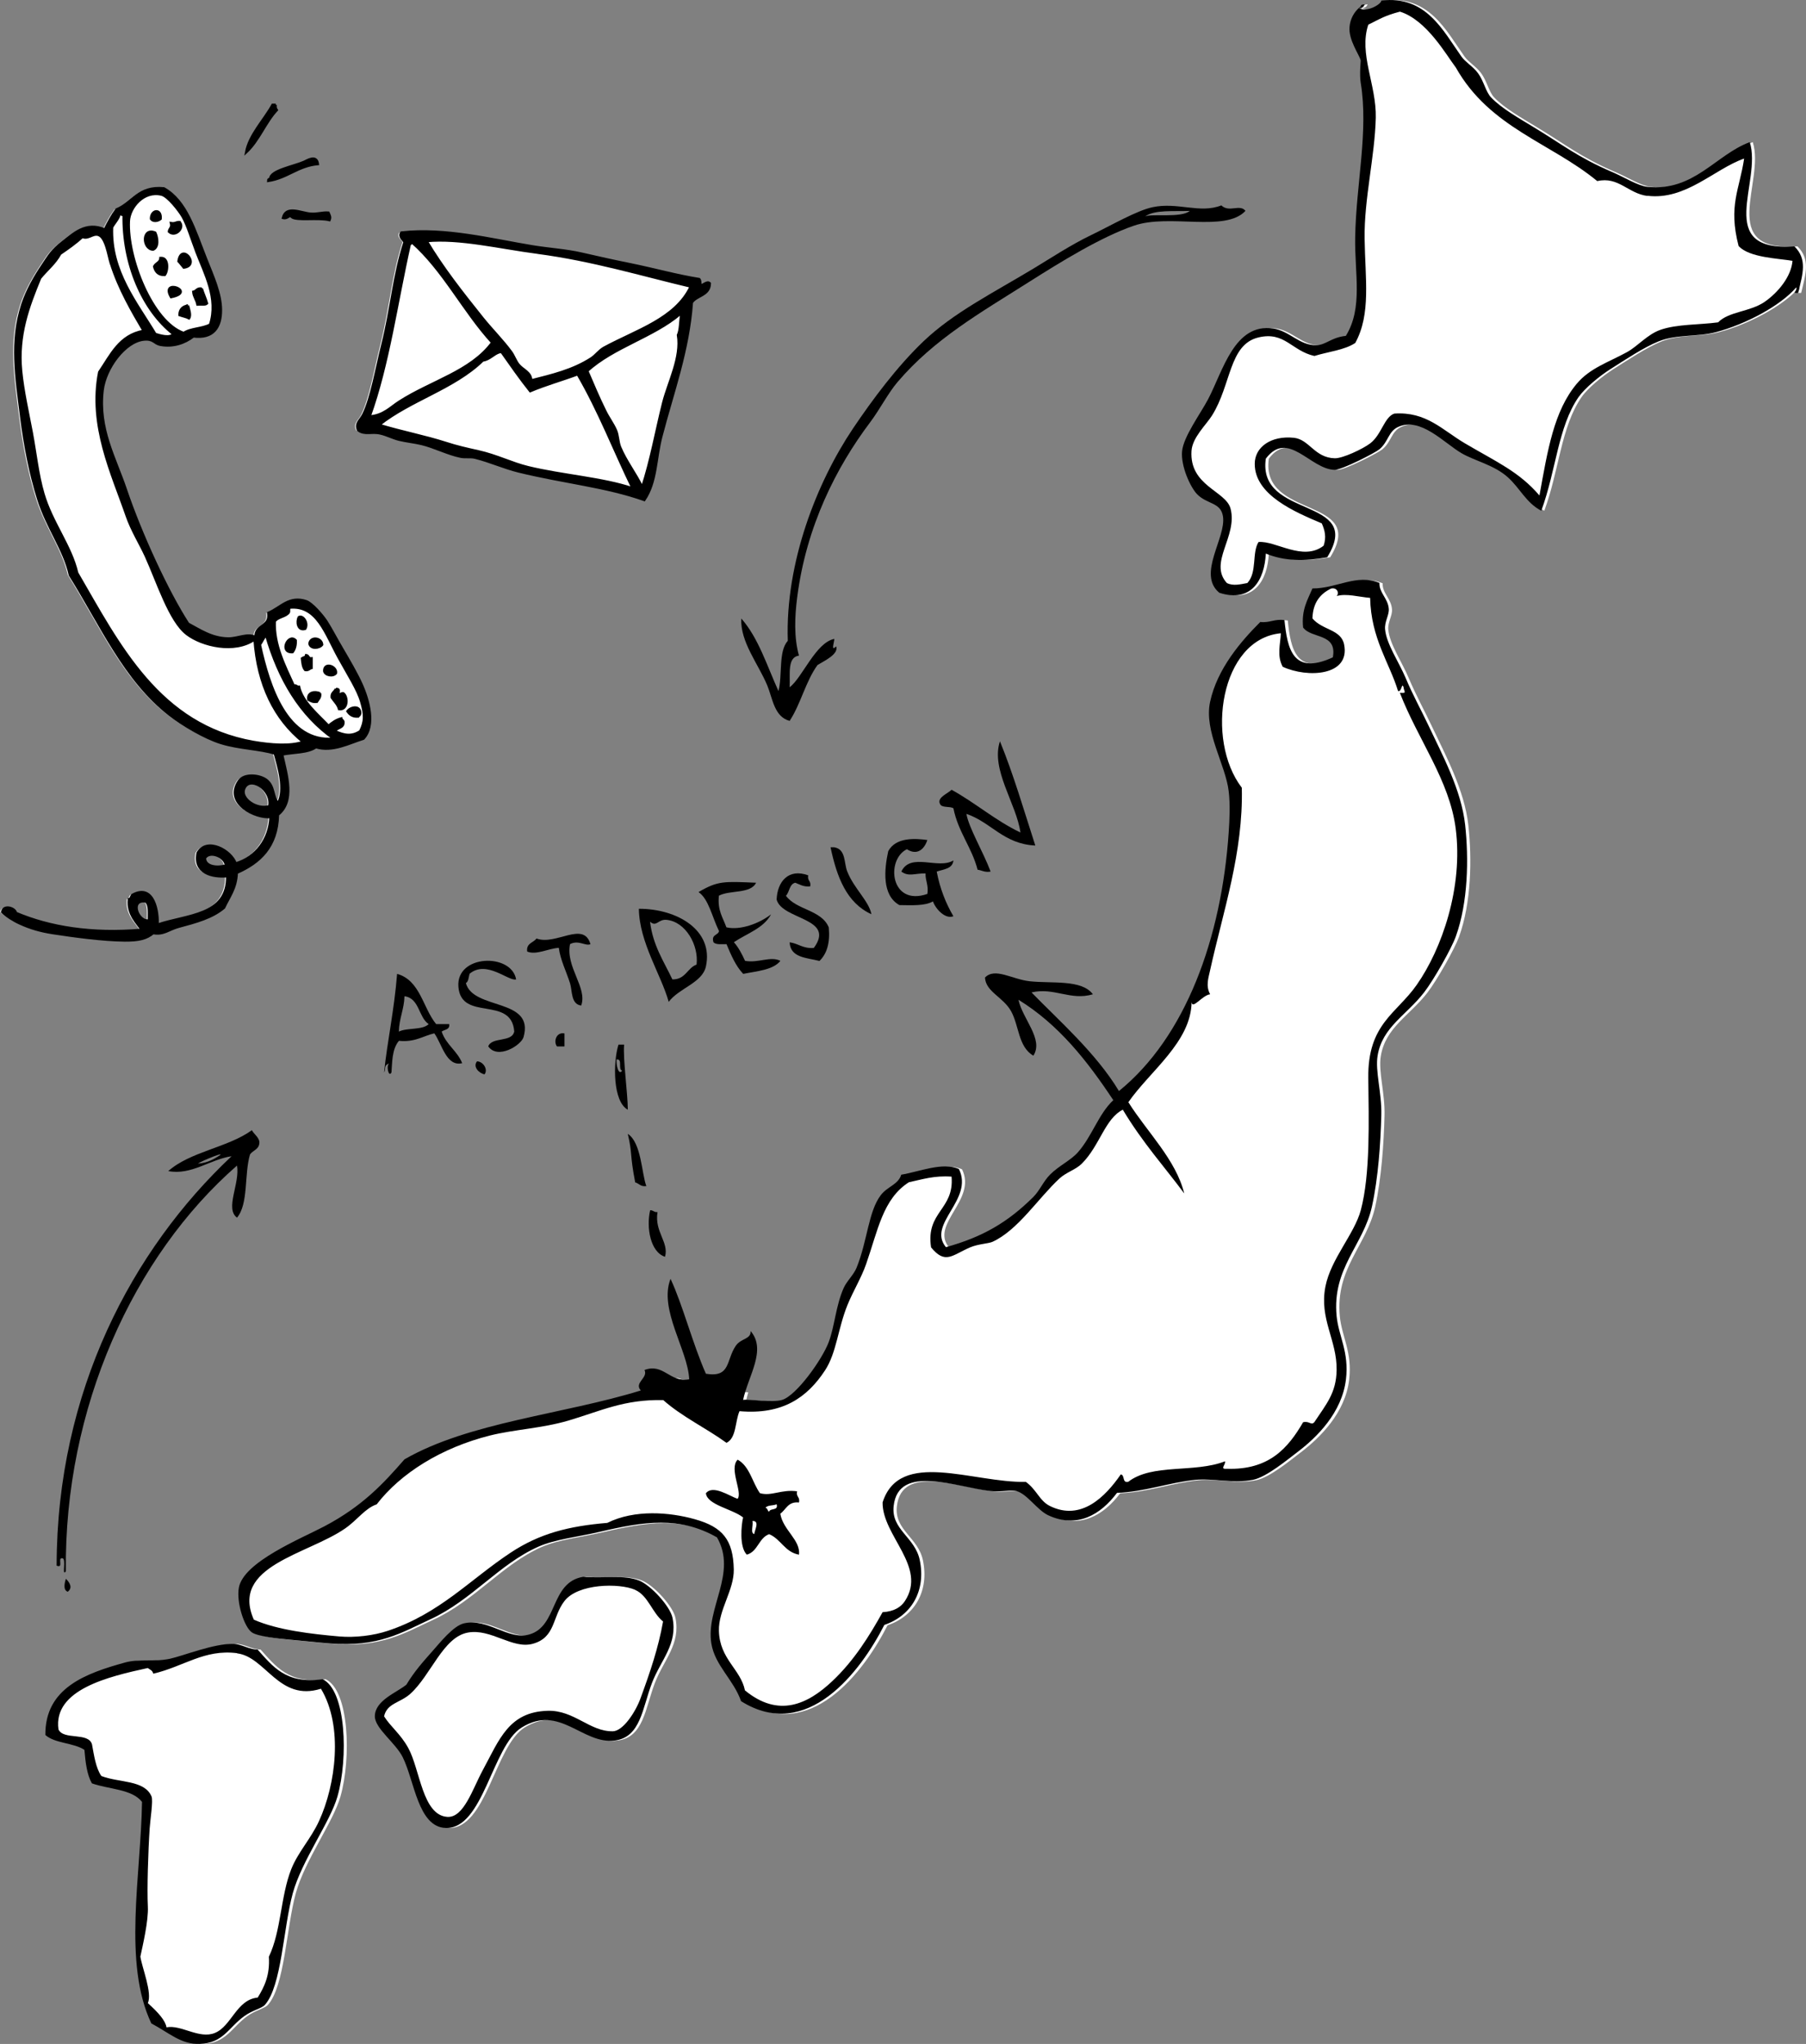 <?xml version="1.0" encoding="UTF-8"?>
<svg id="Layer_2" data-name="Layer 2" xmlns="http://www.w3.org/2000/svg" viewBox="0 0 185.92 210.38">
  <rect x="0" y="0" width="185.92" height="210.38" fill="#808080" stroke="none"/>
  <defs>
    <style>
      .cls-1 {
        stroke: #000;
        stroke-width: .25px;
      }

      .cls-1, .cls-2, .cls-3 {
        fill-rule: evenodd;
      }

      .cls-2 {
        fill: #fff;
      }
    </style>
  </defs>
  <g id="_コンテンツ" data-name="コンテンツ">
    <g>
      <g>
        <path class="cls-2" d="M26.1,65.59c-.08-1.34,1.53-1.01,1.31-2.5,1.28-.56,2.16-1.79,3.91-1.2.59.2,1.63,1.4,2.07,2.07.46.71,1.02,1.78,1.63,2.83.67,1.14,1.47,2.51,1.96,3.59.78,1.72,1.48,4.31.22,5.65-1.44.44-3.17,1.4-4.89.87-.81.6-2.31.52-3.48.76.49,2.18,1.31,4.82-.43,6.2-.08,3.32-1.88,4.94-4.24,5.98-.05,1.58-.79,2.47-1.31,3.59-1.22,1.03-2.85,1.47-4.68,1.96-.98.26-1.53.85-2.61.65-.69.58-1.48.77-2.93.76-2.25-.02-5.25-.43-7.4-.76-1.25-.19-2.32-.5-3.37-.98-.7-.31-1.47-.8-1.85-1.2.13-.76,1.33-.42,1.41.11,3.48,1.48,7.82,2.18,12.94,1.74-.39-.67-1.48-1.56-1.31-3.15.22-.03.22-.29.33-.43,2.3-1.29,2.71,1.91,2.61,3.05,3.02-1.04,7.24-.88,7.18-5-1.48.14-3.48-.29-3.04-2.39.94-1.64,3.44-.27,3.92,1.09,2.1-.63,3.48-2.5,3.59-4.79-1.47.18-4.84-1.38-3.26-3.7.55-.8,2.13-.64,2.83-.11.86.66.61,1.74,1.2,2.39.79-1.38.03-3.81-.33-5.11-1.54-.49-3.65-.5-5.55-1.09-1.67-.52-3.97-1.87-5.33-2.94-4.6-3.6-6.99-9.2-10.22-14.35-.57-2.61-2.32-4.85-3.26-7.83-.8-2.54-1.38-5.5-1.74-8.38-.53-4.25-1.13-7.82.11-11.63.47-1.44,1.28-2.85,2.06-4.02.7-1.05.97-1.53,2.07-2.39,1.1-.86,2.44-2.15,4.35-1.3.36-.73.74-1.44,1.2-2.06,1.66-.7,2.27-2.44,4.89-2.18,2.33,1.31,3.16,4.29,4.35,7.29.73,1.83,1.51,3.56,1.52,5.22.01,1.78-.77,2.98-2.83,2.72-.91.71-2.11,1.1-3.37.87-.72-.13-.73-.65-1.74-.54-1.94.2-3.97,2.95-4.24,5.22-.47,3.98,1.28,6.92,2.39,10.22,1.52,4.51,4.3,10.56,6.42,13.81,1.21.64,2.42,1.5,4.13,1.52.97.02,2.08-.61,2.83-.11ZM24.9,81.25c-.32.96,1.3,2.13,2.61,1.74.37-1.72-2.1-3.27-2.61-1.74ZM20.88,88.32c.02.92,1.31,1.03,2.17.76-.11-.9-1.65-1.57-2.17-.76ZM15.12,94.74c-.01-.75.11-1.64-.33-1.96-1.7-.24-.8,2.17.33,1.96Z"/>
        <path class="cls-2" d="M16.31,22.53c-.26.22-.76.32-.98,0-.02-.96,1.09-1.11.98,0Z"/>
        <path class="cls-2" d="M18.27,22.86c.57.58-.46,1.6-1.09.98.03-.33.34-.39.22-.87.41.08.52-.13.87-.11Z"/>
        <path class="cls-2" d="M71.88,29.39c.31-.02.72-.5.98-.22-.02,1.25-1.33,1.21-1.85,1.96-.35,4.96-1.98,9.3-3.15,13.81-.59,2.28-.48,4.67-1.74,6.52-3.95-1.4-8.28-1.8-12.94-2.94-1.54-.38-2.94-1.03-4.46-1.41-.49-.13-1.01,0-1.52-.11-1.35-.28-2.69-.99-4.02-1.31-.77-.18-1.53-.25-2.28-.43-.67-.16-1.3-.51-1.96-.65-.94-.21-1.59.18-2.28-.33-.34-.71.25-1.02.54-1.63.83-1.71,1.3-4.53,1.96-7.18.95-3.81,1.17-7.17,2.28-10.55-.15-.27-.64-.58-.33-.98,4.51-.51,9.35.74,13.48,1.42,1.7.28,3.47.38,5.11.76,1.7.39,3.35.76,5,1.09,2.45.5,4.74,1.15,7.07,1.52.13.13.12.39.11.66Z"/>
        <path class="cls-2" d="M15.77,23.95c.24.52.37,1.5-.22,1.74-1.11-.04-1.17-2.33.22-1.74Z"/>
        <path class="cls-2" d="M18.7,27.54c-.19-.22-.35-.45-.54-.65.28-1.98,2.28.44.54.65Z"/>
        <path class="cls-2" d="M16.31,26.56c.84-.09.77,1.31.44,1.74-.67.02-.96-.34-1.09-.87.16-.35.63-.39.65-.87Z"/>
        <path class="cls-2" d="M17.4,30.58c-1.18-2.02,2.73-.55,0,0h0Z"/>
        <path class="cls-2" d="M20.55,29.71c.16.53.39.99.54,1.52-.18.18-.64.08-.98.11-.09-.49-.38-.78-.43-1.3.33-.07.38-.42.87-.33Z"/>
        <path class="cls-2" d="M19.14,31.45c.09.37.33.98.11,1.31-.28-.15-.65-.21-.98-.33,0-.61.35-.89.87-.98Z"/>
        <path class="cls-2" d="M31.21,64.72c-.79.25-.9-.77-.65-1.2.43-.22.99.62.65,1.2Z"/>
        <path class="cls-2" d="M30.23,65.92c.02.52-.1.91-.33,1.2-1.42.1-.43-2.01.33-1.2Z"/>
        <path class="cls-2" d="M32.95,66.36c-.27.37-1.18.48-1.3-.11.1-.78,1.27-.61,1.3.11Z"/>
        <path class="cls-2" d="M31.32,67.44c.26.03.2.38.54.33v.98c-.23.06-.31.27-.65.21-.24-.27-.29-.73-.33-1.19.15-.11.41-.1.43-.33Z"/>
        <path class="cls-2" d="M34.36,69.29c-.29.38-1.12.23-1.2-.22-.03-.95,1.32-.5,1.2.22Z"/>
        <path class="cls-2" d="M34.36,70.92c.53-.02.13.38.33.55.19.01.23-.14.43-.11.49.37.48,1.74-.43,1.63-.14-.51-.5-.8-.76-1.2-.05-.48.29-.57.44-.87Z"/>
        <path class="cls-2" d="M32.73,71.36c.07.47-.19.61-.33.87-.42.06-.63-.09-.87-.21-.13-.76.66-.9,1.2-.65Z"/>
        <path class="cls-2" d="M36.86,73.53c-.1.05-.19.09-.22.22-.58.04-.87-.22-1.09-.54.33-.47,1.42-.66,1.3.33Z"/>
      </g>
      <g>
        <path class="cls-2" d="M76.24,150.24c1.24.67,1.51,2.33,2.3,3.45,1.19.35,2.21-.42,3.83-.19-.14.59.33.56.19,1.15-1.14-.12-1.32.73-1.92,1.15.26,1.68,2.11,2.72,1.92,4.22-1.47-.26-1.85-1.6-3.07-2.11-1.08.39-1.15,1.79-2.3,2.11-.8-.8-.56-3.1-.38-3.83-1.1-.88-3.7-1.28-3.83-2.49.72-.92,2.46.31,3.26.57.56-.64-.91-3.09,0-4.02ZM79.11,155.21c.25,0,.18.34.38.38.12-.39.97-.06.77-.76-.34.17-.96.06-1.15.38ZM77.96,157.9c0-.32.62-1.4-.19-1.34.11.4-.24,1.26.19,1.34Z"/>
        <path class="cls-2" d="M42.14,173.41c.83-1.37,1.67-2.31,2.68-3.45.76-.85,2.16-2.63,3.26-2.87,2.45-.56,4.54,1.75,6.7,1.15,2.98-.83,2.15-5.37,5.55-5.94,2.15.19,4.17-.24,5.75.38,1.24.49,3.21,2.67,3.45,3.83.56,2.71-1.2,4.34-2.11,6.71-1,2.61-1.16,5.6-3.83,5.93-3.34.42-5.66-3.77-9.58-1.34-3.06,1.9-3.95,10.51-7.85,10.34-2.83-.12-3.18-4.82-4.41-7.28-.75-1.5-2.88-2.97-2.87-4.22.01-1.64,2.29-2.45,3.26-3.26Z"/>
        <path class="cls-2" d="M140.41.63c0-.18.23-.15.38-.19-.08.23-.25.39-.57.38.78.52,2.33-.41,2.3-.76,4.6-.57,6.38,3.13,8.24,5.75.42.6,1.23,1.05,1.72,1.73.6.82.79,1.91,1.34,2.49,1.07,1.12,2.77,2.07,4.41,3.07,2.86,1.72,4.52,3.09,8.04,4.6,1.26.53,2.68,1.43,3.64,1.53,4.79.51,7.03-3.3,10.53-4.6,1.31,4.08-3.77,11.33,4.6,10.73,1.34,1.33.87,2.8.38,4.79-.73.04-.07-.16-.19-.57-1.67,1.93-5.24,3.8-8.24,4.6-1.95.52-4.09.21-5.94.96-1.52.61-3.43,1.89-4.98,2.87-1.1.7-2.61,1.93-3.26,2.87-2.12,3.08-2.29,7.5-3.83,11.69-1.57-.82-2.18-2.31-3.45-3.45-1.43-1.28-3.42-1.68-4.79-2.49-1.81-1.07-4.21-3.75-6.51-2.68-1.01.47-.97,1.5-1.92,2.3-.4.34-3.85,2.12-4.6,2.11-2.51-.04-4.8-4.19-7.09-1.15-.9,6.28,10.21,3.86,6.32,10.15-2.37.42-4.37.41-6.32-.38-.13,2.7-1.49,5.11-4.79,4.03-2.31-1.92.73-5.65.38-7.86-.23-1.48-1.65-1.22-2.68-2.3-.66-.69-1.67-2.84-1.53-4.4.13-1.49,1.92-3.91,2.68-5.36,1.54-2.93,2.71-7.86,6.7-7.28,1.68.25,2.71,1.75,4.41,1.72,1.04-.01,1.52-.79,3.07-.96,1.79-2.9.89-6.45.96-10.15.11-5.55,1.39-10.9.58-15.9-.14-.86.01-2.24,0-2.3-.15-.6-1.27-2.1-1.15-3.45.06-.73.4-1.53,1.15-2.11Z"/>
        <path class="cls-2" d="M114.93,113.27c-1.52,1.42-2.19,3.73-3.64,5.36-.74.83-1.95,1.38-2.87,2.3-.69.69-1.06,1.64-1.72,2.3-2.63,2.61-5.22,4.13-9,5.17-1.98-2.41,2.89-4.88,1.34-8.04-1.66-.76-4.13.29-5.94.58-.31,1.02-1.43,1.21-2.11,2.11-1.28,1.69-1.36,4.68-2.49,7.47-.3.74-1.01,1.35-1.34,2.11-.8,1.82-.93,3.94-1.53,5.55-.66,1.76-3.3,5.48-4.79,5.94-.99.31-3.42-.11-4.02,0,.06-.26.13-.53.21-.8-.33-.03-.66-.08-.99-.21-1.59-.6-3.19-.98-4.78-1.16,0,.02,0,.04,0,.06-.57.11-1.02.01-1.43-.16-1.16-.03-2.33.07-3.5.3-.22.31-.39.62-.04,1.01-8,2.47-17.69,3.25-24.33,7.09-2.19,2.52-4.32,4.83-8.24,6.89-2.37,1.25-8.33,3.65-8.81,6.32-.27,1.49.56,4.05,1.34,4.6.59.41,2.64.65,4.02.76,1.3.11,2.84.29,4.02.38,5.01.4,7.37-1.12,10.34-2.49,4.24-1.95,7.06-5.67,11.11-7.47,1.74-.77,4.1-1.02,6.32-1.53,4.57-1.06,8.21-1.62,12.07.57,2.13,3.67-1.17,7.28-.58,10.92.37,2.28,2.29,3.72,3.07,5.94,6.79,4.25,12.29-3.01,14.75-7.85,2.81-.96,4.3-3.54,3.64-6.7-.5-2.36-2.96-3.1-2.68-5.55.49-4.37,6.48-1.91,9.96-1.53,1.08.12,2.13-.15,2.68,0,1.09.3,2.14,1.97,3.26,2.49,2.99,1.4,5.41-.06,7.09-2.3,2.86-.11,5.31-1.06,8.05-1.34,1.81-.19,3.9.4,5.94,0,1.41-.28,3.58-2.1,4.6-2.87,1.98-1.51,4.57-4.05,4.98-7.47.34-2.83-.76-4.45-.96-6.51-.48-4.99,2.76-7.28,3.64-11.3.64-2.91.89-6.52.96-9.39.06-2.3-.65-4.52-.38-6.13.49-2.95,2.96-4.14,4.79-6.51,1.01-1.31,2.81-4.52,3.26-5.75,1.27-3.52,1.34-8.03.96-11.49-.4-3.61-2.33-7.17-3.83-10.34-.68-1.44-1.56-3.04-2.3-4.79-.69-1.66-1.96-3.48-2.11-4.98-.08-.79.43-1.44.38-2.11-.07-1.09-1.02-1.68-.96-2.68-2.37-.97-4.36.57-6.9.57-.48,1.18-1.14,2.18-.96,4.02.86,1.18,3.54.55,3.07,3.07-4.14,1.91-4.68-.92-4.98-3.83-1.04-.15-1.48.3-2.49.19-1.96,1.96-4.44,4.79-5.17,8.24-.64,3.03,1.6,6.45,1.92,9.19.16,1.35.09,2.89,0,4.22-.74,10.88-4.43,21.06-11.3,26.63"/>
        <path class="cls-2" d="M14.94,185.48c-1.02-1.34-3.43-1.3-5.17-1.92-.51-.9-.66-2.15-.77-3.45-1.12-.74-3.05-.65-4.02-1.53-.04-4.83,4.13-6.34,8.24-7.47,1.44-.39,3.03-.04,4.6-.38,1.37-.3,4.5-1.57,6.51-1.53.85.02,1.71.62,2.49.58,1.55,1.71,2.92,3.6,6.7,3.06,2.44,1.15,2.65,8.14,1.53,12.07-.74,2.62-3.67,6.58-4.6,9.96-.98,3.58-1.14,9.55-2.87,11.49-.33.37-1.26.54-2.11,1.15-1.64,1.18-2.18,2.8-4.6,2.87-1.94.06-3.15-1.15-4.98-2.11-2.96-6.23-1.07-15.26-.96-22.79Z"/>
      </g>
      <g>
        <path class="cls-3" d="M102.94,76.3c1.39,3.4,2.47,7.11,3.64,10.73-3.28-.16-4.52-2.38-7.09-3.26.22,1.39,1.73,3.92,2.49,5.94-.62.11-.89-.13-1.34-.19-.61-2.33-2-3.88-2.49-6.32-.34-.23-1.11-.04-1.34-.38-.46-.7.73-1.11,1.15-1.53,2.47,1.36,4.5,3.16,7.09,4.4-.4-2.94-3.08-6.48-2.11-9.39Z"/>
        <path class="cls-3" d="M95.47,86.45c-.32.99-1.07,1.63-2.11.96-2.19,1.06-1.71,5.93,2.11,4.6.14-.91-.21-1.32-.19-2.11-1.12-.02-1.73.37-2.49-.19.95-2.01,3.81-.18,5.36-1.15-.08.87-1,.91-1.72,1.15.34,1.77.94,3.27,1.72,4.6-.83.32-1.8-.7-2.11-1.53-.8.47-2.15.4-3.45.38-1.82-1.01-1.56-3.67-1.15-5.55.8-1.49,2.87-1.3,4.02-1.15Z"/>
        <path class="cls-3" d="M85.5,87.21h.38c1.22.2.99,1.62,1.34,2.49.7,1.77,2.23,3.04,2.49,4.4-2.55-1.15-3.57-3.84-4.21-6.9Z"/>
        <path class="cls-3" d="M83.21,90.09c-.14.59.33.56.19,1.15-.7.06-1.07-.21-1.53-.38-.62.14-.58.95-.96,1.34,1.07,1.48,3.67,1.44,4.41,3.26.15,1.61-.21,2.73-.96,3.45-1.32-.34-3-.32-3.07-1.92.9.12,1.37.67,2.49.58,2.29-3.11-3.27-2.87-3.83-4.98.07-1.82,1.2-3.25,3.26-2.49Z"/>
        <path class="cls-3" d="M60.79,97.18c-.51.24-1.23-.47-2.11,0-.47,2.37,1.82,4.48,1.15,6.32-1.08-.14-.9-1.52-1.15-2.3-.37-1.18-1.01-2.44-1.15-3.64-1.07.06-2.35.78-3.26.38-.11-.88.64-.89.96-1.34,1.99.75,4.85-1.85,5.55.57Z"/>
        <path class="cls-3" d="M53.13,100.81c-.78.22-3.04-2.04-4.79-.58-.1.34-.1.8-.38.96.75,2.81,7.08,1.51,5.94,5.55-.24.85-2.66,2.36-3.64.96.39-1.01,2.44-.37,2.68-1.53-.29-3.73-5.46-.98-5.75-4.6-.26-3.35,5.46-3.5,5.94-.77Z"/>
        <path class="cls-3" d="M58.11,106.37v1.34h-.77c-.38-.48-.09-1.51.77-1.34Z"/>
        <path class="cls-3" d="M63.67,107.52h.58c-.13,1.49.37,4.94.38,6.7-1.54-.81-1.54-4.84-.96-6.7ZM64.05,110.2c-.47-.11.09-1.24-.58-1.15-.05.51.19,1.71.58,1.15Z"/>
        <path class="cls-3" d="M49.11,109.24c.66.03,1.15.86.77,1.34-.58-.11-1.23-.79-.77-1.34Z"/>
        <path class="cls-3" d="M64.63,116.71c1.41.9,1.43,4.17,1.91,5.37-.6.09-.75-.27-1.15-.38-.58-3-.27-2.93-.76-4.98Z"/>
        <path class="cls-3" d="M75.93,150.24c1.24.67,1.51,2.33,2.3,3.45,1.19.35,2.21-.42,3.83-.19-.14.59.33.56.19,1.15-1.14-.12-1.32.73-1.92,1.15.26,1.68,2.11,2.72,1.92,4.22-1.46-.26-1.85-1.6-3.07-2.11-1.08.39-1.15,1.79-2.3,2.11-.8-.8-.56-3.1-.38-3.83-1.1-.88-3.7-1.28-3.83-2.49.72-.92,2.46.31,3.26.57.55-.64-.91-3.09,0-4.02ZM78.8,155.21c.25,0,.18.34.38.38.12-.39.97-.06.77-.76-.34.17-.96.06-1.15.38ZM77.65,157.9c0-.32.62-1.4-.19-1.34.11.4-.24,1.26.19,1.34Z"/>
        <path class="cls-3" d="M41.83,173.41c.83-1.37,1.67-2.31,2.68-3.45.76-.85,2.16-2.63,3.26-2.87,2.45-.56,4.54,1.75,6.7,1.15,2.98-.83,2.15-5.37,5.56-5.94,2.15.19,4.17-.24,5.75.38,1.24.49,3.21,2.67,3.45,3.83.56,2.71-1.2,4.34-2.11,6.71-1,2.61-1.16,5.6-3.83,5.93-3.34.42-5.66-3.77-9.58-1.34-3.06,1.9-3.95,10.51-7.85,10.34-2.83-.12-3.18-4.82-4.4-7.28-.75-1.5-2.88-2.97-2.87-4.22.01-1.64,2.29-2.45,3.26-3.26ZM65.39,163.64c-1.65-.72-5.89-.65-7.28,1.15-1.27,1.64-.91,3.75-3.25,4.4-2.11.59-4.3-1.59-6.7-1.15-2.56.47-3.8,4.41-5.94,6.32-1.03.92-2.38.94-2.68,2.3.69,1.1,1.68,1.79,2.49,3.26,1.22,2.22,1.45,6.92,4.02,7.09,1.69.11,2.59-2.85,3.64-4.79,1.72-3.17,2.68-6.02,6.7-6.13,2.74-.07,4.31,2.15,6.7,2.11,1.05-.02,2.35-1.99,2.87-3.45.99-2.71,1.81-5.12,2.3-7.85-1.12-.9-1.55-2.68-2.87-3.25Z"/>
        <path class="cls-3" d="M6.78,162.5c.42.41.72.94.19,1.34-.49-.2-.33-.86-.19-1.34Z"/>
        <path class="cls-3" d="M140.1.63c0-.18.24-.15.38-.19-.08.23-.25.39-.58.38.78.52,2.33-.41,2.3-.76,4.6-.57,6.38,3.13,8.24,5.75.42.6,1.23,1.05,1.72,1.73.6.82.79,1.91,1.34,2.49,1.07,1.12,2.76,2.07,4.4,3.07,2.86,1.72,4.52,3.09,8.05,4.6,1.25.53,2.67,1.43,3.64,1.53,4.79.51,7.03-3.3,10.54-4.6,1.31,4.08-3.77,11.33,4.6,10.73,1.34,1.33.87,2.8.38,4.79-.73.04-.07-.16-.19-.57-1.67,1.93-5.24,3.8-8.24,4.6-1.95.52-4.09.21-5.94.96-1.52.61-3.43,1.89-4.98,2.87-1.1.7-2.6,1.93-3.26,2.87-2.12,3.08-2.29,7.5-3.83,11.69-1.57-.82-2.18-2.31-3.45-3.45-1.43-1.28-3.42-1.68-4.79-2.49-1.81-1.07-4.21-3.75-6.51-2.68-1.01.47-.97,1.5-1.92,2.3-.4.34-3.85,2.12-4.6,2.11-2.51-.04-4.8-4.19-7.09-1.15-.9,6.28,10.21,3.86,6.32,10.15-2.37.42-4.37.41-6.32-.38-.13,2.7-1.49,5.11-4.79,4.03-2.31-1.92.73-5.65.38-7.86-.23-1.48-1.65-1.22-2.68-2.3-.66-.69-1.67-2.84-1.53-4.4.13-1.49,1.92-3.91,2.68-5.36,1.54-2.93,2.71-7.86,6.7-7.28,1.68.25,2.71,1.75,4.41,1.72,1.04-.01,1.51-.79,3.07-.96,1.79-2.9.89-6.45.96-10.15.1-5.55,1.39-10.9.57-15.9-.14-.86.01-2.24,0-2.3-.15-.6-1.27-2.1-1.15-3.45.06-.73.4-1.53,1.15-2.11ZM169.6,20.17c-2-.25-2.97-2.03-5.17-1.53-4.86-3.99-11.05-5.48-14.56-11.69-1.01-1.33-3-4.89-5.75-5.75-1.55.4-2.02.73-3.26,1.34-1,2.98.85,6.21.77,9.58-.09,3.95-1.21,8.38-1.15,12.45.06,4.16.67,7.74-.96,10.73-1.11.74-2.8.9-4.21,1.34-2.35-.53-3.05-2.55-5.75-1.91-3.05.72-2.79,4.86-4.79,8.04-.61.97-2.02,2.26-2.11,3.64-.23,3.62,3.54,4.11,4.02,5.94.75,2.88-2.3,5.55-.38,7.66.65.33,1.4.13,2.11,0,1.03-1.11.45-3.11,1.15-4.22,1.77-.16,4.57,2.03,6.7.38.3-.88.13-1.58-.19-2.3-2.74-1.16-6.91-2.91-6.9-6.13,0-1.72,1.67-2.92,4.02-2.68,1.6.16,2.13,2.06,4.22,2.11.81.02,2.87-.95,3.64-1.53,1.18-.89,1.45-2.72,2.49-3.07,3.3-.22,4.92,1.68,7.28,3.07,3.24,1.91,5.55,2.9,7.66,5.36.85-4.69,1.48-8.67,3.83-11.49,1.35-1.62,3.27-2.22,5.17-3.26,1.12-.61,2.09-1.82,3.45-2.3,1.72-.6,4.01-.51,5.94-.77,1.1-1.13,3.28-1.07,4.79-2.11,1.4-.97,2.74-2.61,2.87-4.22-1.44-.26-4.46-.32-5.55-1.53-1.08-4.17.1-5.81.57-9-3.08,1.08-6.01,4.32-9.96,3.83Z"/>
        <path class="cls-3" d="M104.85,102.92c.41,1.95,2.62,4.06,1.53,5.74-1.57-.91-1.46-3.09-2.3-4.59-.82-1.46-2.6-1.98-2.68-3.45,1.02-1.07,2.78.18,4.6.38,2.31.25,5.35-.21,6.51,1.34-2.31.69-3.99-.74-6.32-.19,2.77,2.85,6.65,6.24,9,10.15,6.87-5.57,10.56-15.74,11.3-26.63.09-1.33.16-2.86,0-4.22-.32-2.75-2.56-6.17-1.92-9.19.73-3.44,3.21-6.28,5.17-8.24,1.01.11,1.45-.34,2.49-.19.3,2.91.84,5.74,4.98,3.83.47-2.52-2.2-1.89-3.06-3.07-.19-1.85.47-2.85.96-4.02,2.54,0,4.52-1.54,6.9-.57-.06,1,.89,1.59.96,2.68.04.66-.46,1.32-.38,2.11.14,1.5,1.41,3.33,2.11,4.98.73,1.75,1.62,3.35,2.3,4.79,1.5,3.18,3.43,6.73,3.83,10.34.38,3.46.31,7.97-.96,11.49-.44,1.23-2.25,4.44-3.26,5.75-1.83,2.37-4.3,3.56-4.79,6.51-.27,1.61.44,3.83.38,6.13-.07,2.87-.32,6.47-.96,9.39-.88,4.02-4.12,6.32-3.64,11.3.2,2.06,1.3,3.68.96,6.51-.41,3.43-3,5.97-4.98,7.47-1.02.77-3.19,2.59-4.6,2.87-2.04.4-4.13-.19-5.94,0-2.74.29-5.19,1.23-8.05,1.34-1.68,2.24-4.1,3.7-7.09,2.3-1.11-.52-2.16-2.19-3.26-2.49-.56-.15-1.61.12-2.68,0-3.48-.38-9.47-2.84-9.96,1.53-.28,2.45,2.18,3.2,2.68,5.55.67,3.16-.83,5.75-3.64,6.7-2.46,4.84-7.97,12.11-14.75,7.85-.77-2.22-2.69-3.66-3.06-5.94-.59-3.64,2.7-7.25.58-10.92-3.86-2.2-7.5-1.64-12.07-.57-2.22.52-4.58.76-6.32,1.53-4.05,1.8-6.87,5.52-11.11,7.47-2.97,1.37-5.33,2.89-10.34,2.49-1.19-.09-2.73-.27-4.02-.38-1.39-.12-3.43-.35-4.02-.76-.79-.54-1.61-3.1-1.34-4.6.48-2.67,6.45-5.07,8.81-6.32,3.92-2.07,6.05-4.38,8.24-6.89,6.64-3.83,16.33-4.62,24.33-7.09-.73-.81.78-1.28.38-2.11,1.97-.73,2.59,1.33,4.6.96-.12-2.99-3.16-7.2-1.92-10.34,1.27,2.72,2.25,6.62,3.64,9.77,2.56.42,2.06-1.38,3.07-2.87.55-.81,1.59-.66,1.53-1.53,1.68,1.94-.25,4.63-.77,7.09.6-.11,3.03.31,4.02,0,1.49-.46,4.13-4.18,4.79-5.94.61-1.61.73-3.73,1.53-5.55.33-.75,1.04-1.37,1.34-2.11,1.13-2.79,1.21-5.78,2.49-7.47.68-.9,1.8-1.08,2.11-2.11,1.81-.29,4.28-1.34,5.94-.58,1.55,3.16-3.32,5.64-1.34,8.04,3.79-1.05,6.37-2.56,9-5.17.66-.66,1.03-1.61,1.72-2.3.92-.92,2.14-1.47,2.87-2.3,1.45-1.64,2.12-3.94,3.64-5.36-2.67-4.03-5.62-7.79-9.77-10.34ZM122.67,103.11c-.03,4.13-4.3,7.14-6.51,10.34,1.9,3.03,4.91,5.93,5.75,9.39-1.93-2.62-4.28-5.21-6.32-8.62-1.84.92-2.37,3.71-4.22,5.55-.61.62-1.61.89-2.3,1.53-2.22,2.06-4.27,5.32-6.9,6.52-.42.19-1.45.21-2.3.57-1.84.79-2.55,1.8-4.02,0-.56-3.69,2.4-3.86,2.11-7.28-1.79-.13-3.04.29-4.4.58-2.68,1.72-3.18,4.95-4.4,8.43-.5,1.43-1.33,2.76-1.92,4.21-.98,2.42-1.13,4.93-2.3,6.71-1.84,2.81-4.39,4.6-8.81,4.21-.47,1.07-.31,2.76-1.34,3.26-2.11-1.53-4.59-2.69-6.51-4.4-4.03-.09-6.42,1.12-9.77,2.11-2.73.8-5.55.91-8.05,1.53-5.02,1.26-9.21,3.88-11.68,7.09-1.22.42-1.97,1.6-3.26,2.49-3.89,2.69-11.83,3.85-9.39,9.38,2.45,1.08,5.95,1.48,8.81,1.73,1.6.14,3.52-.09,4.98-.58,5.37-1.79,8.44-5.26,12.64-8.04,2.99-1.98,5.99-2.74,9.96-3.07,2.81-1.4,6.4-1.11,9-.38,2.88.8,3.96,2.13,4.02,5.17.04,2.12-1.59,4.18-1.53,6.32.08,2.93,2.23,3.93,2.68,6.13,3.46,2.85,6.46,1.44,9-.96,2.25-2.12,3.83-4.68,5.17-7.09,1.22-.07,1.91-.55,2.3-1.15,2.31-3.53-2.34-6.71-2.3-10.15,1.76-5.52,9.29-2,14.75-2.11,1.13.82,1.4,1.96,2.49,2.49,3.21,1.57,5.69-.96,7.28-3.26.45.06.11.91.77.76,2.47-1.91,6.83-.88,9.96-2.11.09.37-.59.83.19.77,4.35.14,6.3-2.13,7.85-4.79.66-.16.81.36,1.15,0,1.23-1.86,2.26-3,2.3-5.36.05-3.11-1.81-5.26-1.15-8.62.56-2.84,2.98-5.39,3.64-7.85.99-3.72.82-9.23.77-13.6-.07-5.58,2.92-6.63,4.98-9.58,2.59-3.69,4.8-10.03,4.02-16.09-.64-4.99-3.88-9.14-5.75-13.98.78.05.43-.07.38-.57-.19-.59-.18.55-.57.38-.87-2.88-2.78-5.39-2.87-9.58-1.18-.1-2.44-.48-3.45-.19.28-.26.1-.91-.57-.77-1.12.54-1.87,1.45-1.92,3.07,1.02,1.23,2.94,1.11,3.26,2.68.66,3.25-3.76,3.48-6.32,2.3-.62-1.16-.24-2.3-.19-3.45-6.24.59-7.8,10.97-4.02,15.9.16,6.68-1.93,12.73-3.26,18.77-.18.83-.47,1.63,0,2.49-.83.1-1.84,1.65-1.92.77Z"/>
        <path class="cls-3" d="M65.77,93.54c3.92-.01,7.72,2.19,6.9,5.94-.37,1.69-2.77,2.22-3.83,3.64-.77-2.78-3.03-6.12-3.07-9.58ZM71.71,99.28c.23-2.01-1.12-4.39-3.07-4.6-.9-.1-1.04.79-1.72.19.29,2.45,1.42,4.08,2.3,5.94,1.36.02,1.52-1.17,2.49-1.53Z"/>
        <path class="cls-3" d="M40.11,109.43c-.66.24-.35.56-.57.96.32-3.15,1.04-6.37,1.34-10.15,2.39.67,2.64,3.49,4.02,5.17h1.34c.09.6-.48.54-.77.77.44,1.34,1.6,1.98,2.11,3.25-1.64.4-2.08-1.99-2.87-3.07-1.19.28-2,.94-3.64.77-.74.87-.69,2.29-.77,3.25-.29.6-.6-.78-.19-.96ZM41.06,106.18c.86-.42,2.43-.13,3.07-.77-1.07-.72-.93-2.65-2.49-2.87-.04,1.37-.55,2.26-.58,3.64Z"/>
        <path class="cls-3" d="M17.31,120.55c2.26-2.02,6.13-2.42,8.62-4.22.22.42.64.64.77,1.15.06.82-.64.89-.96,1.34-.61,2.01-.14,5.09-1.34,6.51-1.27-.92.32-3.52,0-5.36-10.67,9.31-17.8,24.98-17.62,41.76-.46.63.1-1.37-.38-1.34-.51-.06.18,1.07-.57.76.02-17.94,7.79-32.53,18.01-42.14-2.24.33-4.13,1.98-6.51,1.53ZM22.48,119.01c1.02-.63-1.68.46-2.11.76,1.12-.07,1.87-.62,2.11-.76Z"/>
        <path class="cls-3" d="M14.63,185.48c-1.02-1.34-3.43-1.3-5.17-1.92-.51-.9-.66-2.15-.77-3.45-1.12-.74-3.05-.65-4.02-1.53-.04-4.83,4.13-6.34,8.24-7.47,1.44-.39,3.03-.04,4.6-.38,1.37-.3,4.5-1.57,6.51-1.53.85.02,1.71.62,2.49.58,1.55,1.71,2.91,3.6,6.7,3.06,2.44,1.15,2.65,8.14,1.53,12.07-.74,2.62-3.67,6.58-4.6,9.96-.98,3.58-1.14,9.55-2.87,11.49-.33.37-1.26.54-2.11,1.15-1.64,1.18-2.18,2.8-4.6,2.87-1.94.06-3.15-1.15-4.98-2.11-2.95-6.23-1.07-15.26-.96-22.79ZM24.4,170.16c-3.38-.43-5.5,1.39-8.62,2.11-.1-.28-.12-.3-.57-.58-4.04.88-9.76,2.22-9.19,6.32.52,1.13,3.07.25,3.45,1.53.22,1.19.39,2.42.96,3.26,1.81.71,4.45.39,5.17,2.11.18.43-.14,2.45-.19,3.26-.16,2.38-.28,6.29-.19,8.05.08,1.49-.54,4.08-.77,5.17.18,1.18,1.24,3.73.77,4.79,1.08.97,1.81,1.8,1.92,2.49,1.52-.29,3.36,1.24,4.98.58,1.72-.7,2.23-3.44,4.41-3.64.68-1.1,1.27-2.3,1.15-4.21,1.27-2.64,1.2-6.22,2.3-9,.71-1.79,2.04-3.15,2.87-4.98,1.7-3.7,2.52-9.72.19-13.6-4.33,1.36-5.67-3.27-8.62-3.64Z"/>
        <path class="cls-3" d="M128.22,21.7c-2.09,2.25-7.8.26-11.49,1.53-3.36,1.15-7.51,3.71-10.73,5.75-5.18,3.28-9.82,5.91-13.6,10.34-1.01,1.19-1.81,2.81-2.87,4.21-3.39,4.51-6.54,10.61-7.47,18.01-.24,1.9-.34,4.06.19,5.94-1.23.17-.89,1.92-.96,3.26,1.31-.99,2.68-4.6,4.6-4.98-.02.44-.37,1.32.19.77.28.8-1.2,1.48-1.92,1.92-1.21,1.66-1.73,4.02-2.87,5.75-1.59-.42-1.75-2.31-2.3-3.64-.94-2.26-2.79-4.47-2.68-6.9,1.77,2,2.65,4.88,3.83,7.47.42-1.63-.02-4.1.96-5.17-.27-8.08,3.01-16.34,6.7-21.84,2.01-2.98,4.53-6.38,7.28-9,3.06-2.92,7.11-4.95,11.3-7.47,1.76-1.06,3.84-2.44,5.94-3.45,2.17-1.05,4.69-2.52,6.32-2.87,2.59-.56,4.89.69,7.09-.19.81.78,1.91-.18,2.49.57ZM117.88,22.28c.68-.32,3.73.18,4.6-.57-1.65.07-3.6-.15-4.6.57Z"/>
        <path class="cls-3" d="M77.84,90.85c-.55,1.18-2.7.74-3.83,1.34-.17,1.51.42,2.27.77,3.26,1.42.33,3.38-.39,4.6-1.34-.78,1.45-2.5,1.97-3.83,2.87.48.54.83,1.22,1.15,1.92,1.38.25,2.61-.52,3.64,0-.77.95-2.4,1.05-3.83,1.34-.78-.82-1.25-1.94-1.72-3.06-.51,0-1.09.07-1.34-.19-.26-.83.46-.69.57-1.15-.73-1.5-1.07-3.31-2.11-4.02,2-1.17,2.61-1.1,5.94-.96Z"/>
        <path class="cls-3" d="M66.92,124.57c.34-.02.4.23.77.19-.34,2.02,1.2,3.11.77,4.6-1.51-.49-1.94-3.01-1.53-4.79Z"/>
      </g>
      <g>
        <path class="cls-1" d="M28.38,10.79c-.04.25.02.42.11.54-1.2,1.3-1.85,3.15-3.15,4.35.32-1.78,1.84-3.3,2.72-4.89h.33Z"/>
        <path class="cls-1" d="M28.16,18.29c.03-.22-.31.02-.33.11-.04-.84,2.41-1.27,3.48-1.74.31-.14,1.28-.78,1.41.22-2.08.2-3.13,1.44-5.11,1.74,0-.36.32-.04.54-.33Z"/>
        <path class="cls-1" d="M26.31,65.59c-.08-1.34,1.53-1.01,1.31-2.5,1.28-.56,2.16-1.79,3.91-1.2.58.2,1.63,1.4,2.07,2.07.46.71,1.01,1.78,1.63,2.83.67,1.14,1.47,2.51,1.96,3.59.78,1.72,1.48,4.31.22,5.65-1.44.44-3.17,1.4-4.89.87-.81.6-2.3.52-3.48.76.49,2.18,1.32,4.82-.43,6.2-.08,3.32-1.88,4.94-4.24,5.98-.05,1.58-.79,2.47-1.31,3.59-1.22,1.03-2.85,1.47-4.68,1.96-.98.26-1.53.85-2.61.65-.69.58-1.48.77-2.94.76-2.24-.02-5.25-.43-7.39-.76-1.25-.19-2.32-.5-3.37-.98-.7-.31-1.47-.8-1.85-1.2.13-.76,1.33-.42,1.42.11,3.48,1.48,7.82,2.18,12.94,1.74-.39-.67-1.48-1.56-1.31-3.15.22-.03.22-.29.33-.43,2.3-1.29,2.71,1.91,2.61,3.05,3.02-1.04,7.24-.88,7.18-5-1.48.14-3.48-.29-3.04-2.39.94-1.64,3.44-.27,3.91,1.09,2.1-.63,3.49-2.5,3.59-4.79-1.47.18-4.84-1.38-3.26-3.7.55-.8,2.13-.64,2.83-.11.86.66.61,1.74,1.2,2.39.79-1.38.03-3.81-.33-5.11-1.54-.49-3.65-.5-5.55-1.09-1.67-.52-3.97-1.87-5.33-2.94-4.6-3.6-7-9.2-10.22-14.35-.57-2.61-2.33-4.85-3.26-7.83-.8-2.54-1.38-5.5-1.74-8.38-.53-4.25-1.13-7.82.11-11.63.47-1.44,1.28-2.85,2.07-4.02.7-1.05.96-1.53,2.06-2.39,1.1-.86,2.44-2.15,4.35-1.3.36-.73.74-1.44,1.2-2.06,1.65-.7,2.27-2.44,4.89-2.18,2.33,1.31,3.16,4.29,4.35,7.29.73,1.83,1.51,3.56,1.52,5.22.01,1.78-.77,2.98-2.83,2.72-.91.71-2.11,1.1-3.37.87-.72-.13-.73-.65-1.74-.54-1.94.2-3.97,2.95-4.24,5.22-.47,3.98,1.28,6.92,2.39,10.22,1.52,4.51,4.3,10.56,6.42,13.81,1.21.64,2.42,1.5,4.13,1.52.97.02,2.08-.61,2.83-.11ZM20.22,25.9c-.49-1.28-.91-2.71-1.41-3.59-.37-.64-1.53-2.13-2.18-2.28-1.84-.45-3.3,1.33-3.37,2.72-.18,3.79,2.41,10.4,5.65,11.53.71-.49,1.95-.44,2.72-.87.87-2.7-.55-5.25-1.41-7.5ZM12.72,22.1c-.55.11.05-.62-.43-.44.19.62-.5,1.23-.76,1.74-.18,4.53,2.57,7.82,4.46,10.98.41.13,1.52.48,1.85,0-3.17-2.49-5.2-7.25-5.11-12.29ZM11.41,27.1c-.25-.8-.5-2.7-1.3-2.93-.57-.17-1.04.49-1.63.21-.7.65-1.49,1.2-2.28,1.74-.53.99-1.39,1.66-2.07,2.5-1.2,2.91-2.32,5.86-1.96,9.57.2,2.06.7,4.25,1.09,6.31.41,2.18.62,4.34,1.2,6.31.86,2.97,2.85,5.4,3.48,8.16,4.29,7.39,8.4,15.69,18.16,17.4,1.75.3,3.77.46,5.11,0-2.93-2.35-4.67-5.88-5-10.55-2.07,1.44-5.4.64-6.96-.55-1.77-1.33-3.04-5.42-4.24-8.05-.59-1.28-1.45-2.65-1.96-4.13-1.5-4.35-3.91-9.29-2.83-14.79,1.19-1.74,2.07-3.8,4.57-4.24-1.17-1.99-2.54-4.32-3.37-6.96ZM37.08,75.27c.51-1,.5-1.71.11-3.05-.35-1.22-1.35-2.77-2.28-4.46-1.43-2.57-2.26-5.5-5.11-5.22-.14.34.09.42-.22.65-.38.31-1.02.36-1.3.76-.1,2.43,1.04,4.6,1.96,6.63.31-.09.28.15.54.11.35,1.57,1.93,2.85,3.04,4.02.37-.32.76-.61,1.31-.76.03.15.18.18.22.33.07.69-.66.57-.87.98.94.43,1.71.59,2.61,0ZM26.75,66.36c.95,4.38,2.82,10.1,7.61,9.68-3.45-2.42-5.64-6.11-6.96-10.66-.28.26-.42.67-.65.98ZM25.11,81.25c-.32.96,1.3,2.13,2.61,1.74.36-1.72-2.1-3.27-2.61-1.74ZM21.09,88.32c.02.92,1.31,1.03,2.18.76-.11-.9-1.65-1.57-2.18-.76ZM15.33,94.74c-.01-.75.11-1.64-.33-1.96-1.7-.24-.8,2.17.33,1.96Z"/>
        <path class="cls-1" d="M16.53,22.53c-.26.22-.76.32-.98,0-.02-.96,1.09-1.11.98,0Z"/>
        <path class="cls-1" d="M30.33,22.32c-.32-.59-.62.28-1.2.11.32-1.31,1.81-.52,2.83-.43.72.06,1.22-.16,1.85-.11.13.3.24.45.11.76-1.23-.29-3.41.11-3.91-.33.14-.13.17-.04.33,0Z"/>
        <path class="cls-1" d="M18.48,22.86c.57.58-.45,1.6-1.09.98.03-.33.34-.39.22-.87.41.08.52-.13.87-.11Z"/>
        <path class="cls-1" d="M72.09,29.39c.31-.02.72-.5.98-.22-.02,1.25-1.33,1.21-1.85,1.96-.35,4.96-1.98,9.3-3.15,13.81-.59,2.28-.48,4.67-1.74,6.52-3.95-1.4-8.28-1.8-12.94-2.94-1.54-.38-2.94-1.03-4.46-1.41-.49-.13-1,0-1.52-.11-1.35-.28-2.69-.99-4.02-1.31-.77-.18-1.52-.25-2.28-.43-.67-.16-1.31-.51-1.96-.65-.94-.21-1.59.18-2.28-.33-.34-.71.25-1.02.54-1.63.83-1.71,1.3-4.53,1.96-7.18.95-3.81,1.17-7.17,2.28-10.55-.15-.27-.64-.58-.33-.98,4.51-.51,9.35.74,13.48,1.42,1.71.28,3.47.38,5.11.76,1.7.39,3.35.76,5,1.09,2.45.5,4.74,1.15,7.07,1.52.12.13.12.39.11.66ZM55.34,26.01c-3.93-.52-8-1.52-11.42-1.2,1.63,2.74,3.66,5.32,5.76,7.94.94,1.17,2.06,2.28,2.94,3.48.29.4.46.93.76,1.3.43.54,1.31.8,1.3,1.63,2.12-.54,4.27-1.03,6.2-2.28.47-.31.8-.81,1.31-1.09,3.36-1.82,7.35-2.97,8.92-6.3-4.99-1.18-10.14-2.74-15.77-3.48ZM42.4,24.92c-.02.12-.12.17-.22.22-1.34,5.95-2.2,12.37-4.13,17.73,1.44-.11,2.17-.96,3.05-1.52,3.31-2.13,7.36-3.1,9.57-6.09-2.96-3.23-4.98-7.42-8.27-10.33ZM60.46,38.19c.6,1.41,1.19,2.8,1.85,4.13.32.66.8,1.3,1.09,1.96.24.55.21,1.2.43,1.74.61,1.46,1.62,2.74,2.28,4.13.9-2.71,1.46-5.88,2.17-8.7.55-2.15,1.89-4.65,1.52-6.96.25-.55.21-1.39.33-2.06,0-.07-.02-.13-.11-.11-2.79,2.36-6.89,3.41-9.57,5.87ZM51.65,36.24h-.22c-.66.21-.99.75-1.74.87-2.91,2.85-7.45,4.07-10.66,6.63,2.34.71,4.74,1.17,6.85,1.85,1.16.38,2.16.6,3.37.87,1.92.43,3.42,1.22,5.11,1.63,3.53.86,7.67,1.13,10.77,2.18-1.93-3.97-3.44-7.94-5.66-11.75-1.61.6-3.34,1.08-4.89,1.74-1.03-1.29-1.98-2.66-2.94-4.02Z"/>
        <path class="cls-1" d="M15.98,23.95c.24.52.37,1.5-.22,1.74-1.11-.04-1.17-2.33.22-1.74Z"/>
        <path class="cls-1" d="M18.92,27.54c-.19-.22-.35-.45-.54-.65.28-1.98,2.28.44.54.65Z"/>
        <path class="cls-1" d="M16.53,26.56c.84-.09.77,1.31.43,1.74-.67.02-.96-.34-1.09-.87.16-.35.63-.39.65-.87Z"/>
        <path class="cls-1" d="M17.61,30.58c-1.18-2.02,2.73-.55,0,0h0Z"/>
        <path class="cls-1" d="M20.77,29.71c.16.53.39.99.54,1.52-.18.18-.64.08-.98.11-.09-.49-.38-.78-.43-1.3.33-.07.38-.42.87-.33Z"/>
        <path class="cls-1" d="M19.35,31.45c.09.37.33.98.11,1.31-.28-.15-.65-.21-.98-.33.01-.61.35-.89.87-.98Z"/>
        <path class="cls-1" d="M31.42,64.72c-.79.25-.9-.77-.65-1.2.43-.22.99.62.65,1.2Z"/>
        <path class="cls-1" d="M30.44,65.92c.02.52-.1.91-.32,1.2-1.42.1-.43-2.01.32-1.2Z"/>
        <path class="cls-1" d="M33.16,66.36c-.27.37-1.18.48-1.3-.11.1-.78,1.27-.61,1.3.11Z"/>
        <path class="cls-1" d="M31.53,67.44c.26.03.2.38.54.33v.98c-.23.06-.31.27-.65.21-.24-.27-.29-.73-.33-1.19.14-.11.4-.1.43-.33Z"/>
        <path class="cls-1" d="M34.58,69.29c-.29.38-1.12.23-1.2-.22-.03-.95,1.32-.5,1.2.22Z"/>
        <path class="cls-1" d="M34.58,70.92c.53-.02.13.38.33.55.19.01.23-.14.43-.11.49.37.48,1.74-.43,1.63-.14-.51-.5-.8-.76-1.2-.05-.48.29-.57.43-.87Z"/>
        <path class="cls-1" d="M32.95,71.36c.07.47-.19.61-.33.87-.42.06-.63-.09-.87-.21-.13-.76.65-.9,1.2-.65Z"/>
        <path class="cls-1" d="M37.08,73.53c-.1.05-.19.09-.22.22-.58.04-.87-.22-1.09-.54.33-.47,1.42-.66,1.3.33Z"/>
      </g>
    </g>
  </g>
</svg>
